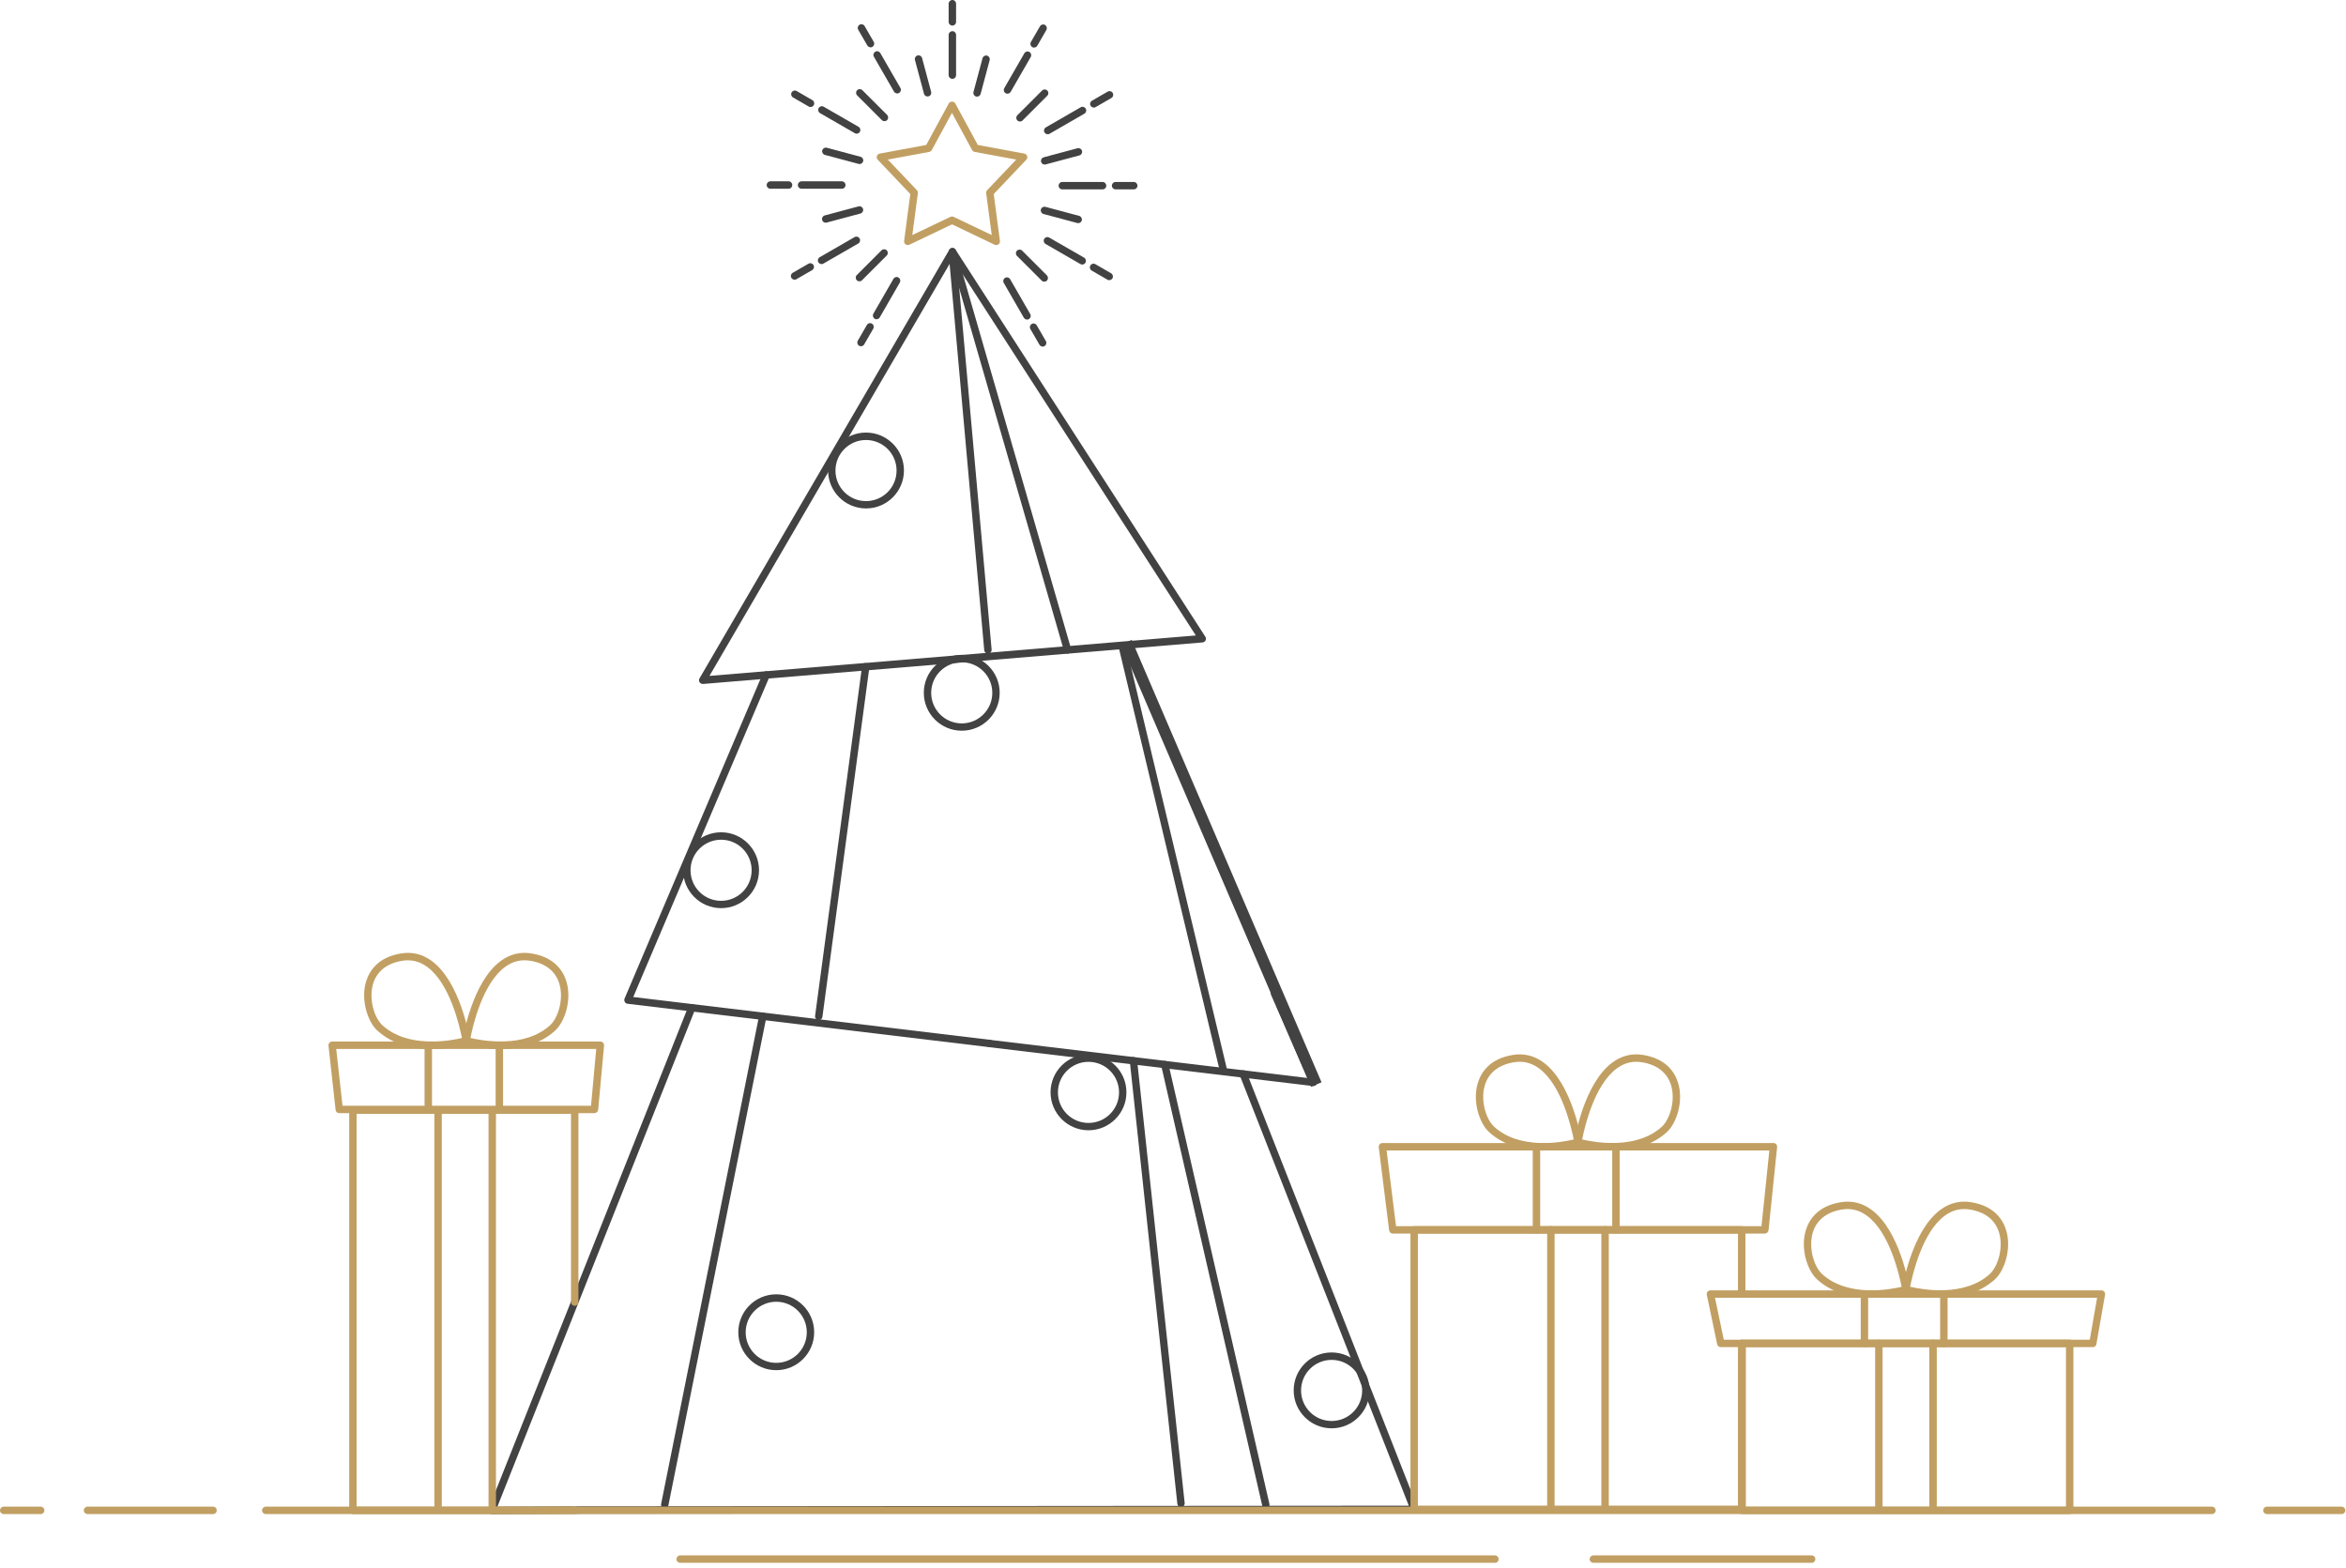 <?xml version="1.0" encoding="UTF-8"?> <svg xmlns="http://www.w3.org/2000/svg" width="410" height="274" viewBox="0 0 410 274" fill="none"><path d="M122.81 119.53C122.59 119.53 122.38 119.42 122.26 119.23C122.13 119.03 122.13 118.77 122.25 118.56L165.9 43.66C166.01 43.47 166.22 43.34 166.44 43.34C166.67 43.32 166.88 43.45 167 43.64L210.65 111.28C210.77 111.47 210.79 111.71 210.69 111.92C210.59 112.12 210.39 112.26 210.16 112.28L122.85 119.54C122.85 119.54 122.81 119.54 122.8 119.54L122.81 119.53ZM166.49 45.21L123.99 118.13L208.99 111.06L166.49 45.21Z" fill="#424242"></path><path d="M229.53 189.81C229.53 189.81 229.48 189.81 229.45 189.81L203.49 186.7C203.49 186.7 203.43 186.7 203.4 186.68L172.87 183.02C172.87 183.02 172.81 183.02 172.78 183L109.67 175.43C109.47 175.41 109.29 175.29 109.19 175.11C109.09 174.93 109.08 174.72 109.15 174.53L133.31 117.71C133.45 117.38 133.83 117.23 134.16 117.37C134.49 117.51 134.64 117.89 134.5 118.22L110.67 174.25L173.02 181.73C173.02 181.73 173.08 181.73 173.11 181.75L203.64 185.41C203.64 185.41 203.7 185.41 203.73 185.43L228.48 188.4L222.14 173.87C222 173.54 222.14 173.16 222.47 173.02C222.8 172.88 223.18 173.02 223.32 173.35L230.11 188.92C230.2 189.13 230.17 189.38 230.04 189.56C229.92 189.73 229.72 189.82 229.52 189.82L229.53 189.81Z" fill="#424242"></path><path d="M85.97 264.62C85.76 264.62 85.56 264.51 85.44 264.34C85.32 264.16 85.29 263.94 85.37 263.74L120.3 175.89C120.43 175.56 120.81 175.4 121.14 175.53C121.47 175.66 121.63 176.04 121.5 176.37L86.92 263.33L100.44 263.27L246.21 263.15L216.67 187.94C216.54 187.61 216.7 187.23 217.04 187.1C217.37 186.97 217.75 187.13 217.88 187.47L247.77 263.56C247.85 263.76 247.82 263.98 247.7 264.16C247.58 264.34 247.38 264.44 247.17 264.44L100.45 264.56L85.98 264.63L85.97 264.62Z" fill="#424242"></path><path d="M172.95 183.02C172.59 183.02 172.3 182.73 172.3 182.38C172.3 182.02 172.59 181.73 172.95 181.73C173.31 181.73 173.6 182.02 173.6 182.38C173.6 182.74 173.31 183.03 172.95 183.03V183.02Z" fill="#424242"></path><path d="M186.57 114.23C186.29 114.23 186.03 114.05 185.95 113.76L165.84 44.16C165.74 43.82 165.94 43.46 166.28 43.36C166.62 43.26 166.98 43.46 167.08 43.8L187.19 113.4C187.29 113.74 187.09 114.1 186.75 114.2C186.69 114.22 186.63 114.23 186.57 114.23Z" fill="#424242"></path><path d="M172.65 114.23C172.32 114.23 172.04 113.98 172.01 113.64L165.82 44.57C165.79 44.21 166.05 43.9 166.41 43.87C166.76 43.84 167.08 44.1 167.11 44.46L173.3 113.53C173.33 113.89 173.07 114.2 172.71 114.23C172.69 114.23 172.67 114.23 172.65 114.23Z" fill="#424242"></path><path d="M206.399 263.41C206.069 263.41 205.789 263.16 205.759 262.83L197.449 185.46C197.409 185.11 197.669 184.79 198.019 184.75C198.369 184.71 198.689 184.97 198.729 185.32L207.039 262.69C207.079 263.04 206.819 263.36 206.469 263.4C206.449 263.4 206.419 263.4 206.399 263.4V263.41Z" fill="#424242"></path><path d="M221.22 263.63C220.93 263.63 220.66 263.43 220.59 263.13L202.93 186.2C202.93 186.2 202.91 186.1 202.91 186.06C202.91 185.7 203.2 185.41 203.56 185.41C203.88 185.41 204.15 185.64 204.2 185.95L221.85 262.84C221.93 263.19 221.71 263.53 221.36 263.61C221.31 263.62 221.26 263.63 221.21 263.63H221.22Z" fill="#424242"></path><path d="M116.18 263.63C116.18 263.63 116.1 263.63 116.05 263.62C115.7 263.55 115.47 263.21 115.54 262.86L132.67 177.5C132.74 177.15 133.08 176.92 133.43 176.99C133.78 177.06 134.01 177.4 133.94 177.75L116.81 263.11C116.75 263.42 116.48 263.63 116.18 263.63Z" fill="#424242"></path><path d="M143.09 178.27C143.09 178.27 143.03 178.27 143 178.27C142.65 178.22 142.4 177.9 142.45 177.54L150.66 116.44C150.71 116.09 151.03 115.84 151.39 115.89C151.74 115.94 151.99 116.26 151.94 116.62L143.73 177.72C143.69 178.04 143.41 178.28 143.09 178.28V178.27Z" fill="#424242"></path><path d="M135.66 239.47C132.01 239.47 129.03 236.5 129.03 232.84C129.03 229.18 132 226.21 135.66 226.21C139.32 226.21 142.29 229.18 142.29 232.84C142.29 236.5 139.32 239.47 135.66 239.47ZM135.66 227.51C132.72 227.51 130.32 229.9 130.32 232.85C130.32 235.8 132.71 238.19 135.66 238.19C138.61 238.19 141 235.8 141 232.85C141 229.9 138.61 227.51 135.66 227.51Z" fill="#424242"></path><path d="M232.72 249.63C229.07 249.63 226.09 246.66 226.09 243C226.09 239.34 229.06 236.37 232.72 236.37C236.38 236.37 239.35 239.34 239.35 243C239.35 246.66 236.38 249.63 232.72 249.63ZM232.72 237.67C229.78 237.67 227.38 240.06 227.38 243.01C227.38 245.96 229.77 248.35 232.72 248.35C235.67 248.35 238.06 245.96 238.06 243.01C238.06 240.06 235.67 237.67 232.72 237.67Z" fill="#424242"></path><path d="M190.23 197.54C186.58 197.54 183.6 194.57 183.6 190.91C183.6 187.25 186.57 184.28 190.23 184.28C193.89 184.28 196.86 187.25 196.86 190.91C196.86 194.57 193.89 197.54 190.23 197.54ZM190.23 185.58C187.29 185.58 184.89 187.97 184.89 190.92C184.89 193.87 187.28 196.26 190.23 196.26C193.18 196.26 195.57 193.87 195.57 190.92C195.57 187.97 193.18 185.58 190.23 185.58Z" fill="#424242"></path><path d="M126.02 158.72C122.37 158.72 119.39 155.75 119.39 152.09C119.39 148.43 122.36 145.46 126.02 145.46C129.68 145.46 132.65 148.43 132.65 152.09C132.65 155.75 129.68 158.72 126.02 158.72ZM126.02 146.76C123.08 146.76 120.68 149.15 120.68 152.1C120.68 155.05 123.07 157.44 126.02 157.44C128.97 157.44 131.36 155.05 131.36 152.1C131.36 149.15 128.97 146.76 126.02 146.76Z" fill="#424242"></path><path d="M168.08 127.71C164.43 127.71 161.45 124.74 161.45 121.08C161.45 117.42 164.42 114.45 168.08 114.45C171.74 114.45 174.71 117.42 174.71 121.08C174.71 124.74 171.74 127.71 168.08 127.71ZM168.08 115.75C165.14 115.75 162.74 118.14 162.74 121.09C162.74 124.04 165.13 126.43 168.08 126.43C171.03 126.43 173.42 124.04 173.42 121.09C173.42 118.14 171.03 115.75 168.08 115.75Z" fill="#424242"></path><path d="M151.35 88.86C147.7 88.86 144.72 85.89 144.72 82.23C144.72 78.57 147.69 75.6 151.35 75.6C155.01 75.6 157.98 78.57 157.98 82.23C157.98 85.89 155.01 88.86 151.35 88.86ZM151.35 76.9C148.41 76.9 146.01 79.29 146.01 82.24C146.01 85.19 148.4 87.58 151.35 87.58C154.3 87.58 156.69 85.19 156.69 82.24C156.69 79.29 154.3 76.9 151.35 76.9Z" fill="#424242"></path><path d="M158.65 42.83C158.52 42.83 158.38 42.79 158.27 42.71C158.08 42.57 157.98 42.34 158.01 42.1L159.09 33.91L153.4 27.92C153.24 27.75 153.18 27.5 153.25 27.28C153.32 27.05 153.51 26.89 153.75 26.84L161.87 25.34L165.81 18.08C166.04 17.66 166.72 17.66 166.95 18.08L170.89 25.34L179.01 26.84C179.24 26.88 179.43 27.05 179.51 27.28C179.58 27.51 179.53 27.75 179.36 27.92L173.67 33.91L174.75 42.1C174.78 42.34 174.68 42.57 174.49 42.71C174.3 42.85 174.05 42.87 173.83 42.77L166.38 39.21L158.93 42.77C158.84 42.81 158.75 42.83 158.65 42.83ZM155.16 27.89L160.24 33.24C160.37 33.38 160.44 33.58 160.41 33.77L159.44 41.08L166.1 37.9C166.28 37.82 166.48 37.82 166.66 37.9L173.32 41.08L172.35 33.77C172.32 33.58 172.39 33.38 172.52 33.24L177.6 27.89L170.34 26.55C170.15 26.51 169.98 26.39 169.89 26.22L166.37 19.73L162.85 26.22C162.76 26.39 162.59 26.51 162.4 26.55L155.14 27.89H155.16Z" fill="#C19F62"></path><path d="M166.44 13.78C166.08 13.78 165.79 13.49 165.79 13.13V6.1C165.79 5.74 166.08 5.45 166.44 5.45C166.8 5.45 167.09 5.74 167.09 6.1V13.13C167.09 13.49 166.8 13.78 166.44 13.78Z" fill="#424242"></path><path d="M166.44 4.47C166.08 4.47 165.79 4.18 165.79 3.82V0.65C165.79 0.29 166.08 0 166.44 0C166.8 0 167.09 0.29 167.09 0.65V3.82C167.09 4.18 166.8 4.47 166.44 4.47Z" fill="#424242"></path><path d="M156.8 16.33C156.58 16.33 156.36 16.21 156.24 16.01L152.73 9.92C152.55 9.61 152.66 9.22 152.97 9.04C153.28 8.86 153.67 8.97 153.85 9.28L157.36 15.37C157.54 15.68 157.43 16.07 157.12 16.25C157.02 16.31 156.91 16.34 156.8 16.34V16.33Z" fill="#424242"></path><path d="M152.14 8.27C151.92 8.27 151.7 8.15 151.58 7.95L149.99 5.2C149.81 4.89 149.92 4.5 150.23 4.32C150.54 4.14 150.93 4.25 151.11 4.56L152.7 7.31C152.88 7.62 152.77 8.01 152.46 8.19C152.36 8.25 152.25 8.28 152.14 8.28V8.27Z" fill="#424242"></path><path d="M149.72 23.37C149.61 23.37 149.5 23.34 149.4 23.28L143.31 19.77C143 19.59 142.9 19.2 143.07 18.89C143.25 18.58 143.64 18.47 143.95 18.65L150.04 22.16C150.35 22.34 150.45 22.73 150.28 23.04C150.16 23.25 149.94 23.36 149.72 23.36V23.37Z" fill="#424242"></path><path d="M141.66 18.71C141.55 18.71 141.44 18.68 141.34 18.62L138.59 17.03C138.28 16.85 138.18 16.46 138.35 16.15C138.53 15.84 138.92 15.73 139.23 15.91L141.98 17.5C142.29 17.68 142.39 18.07 142.22 18.38C142.1 18.59 141.88 18.7 141.66 18.7V18.71Z" fill="#424242"></path><path d="M147.12 32.99H140.09C139.73 32.99 139.44 32.7 139.44 32.34C139.44 31.98 139.73 31.69 140.09 31.69H147.12C147.48 31.69 147.77 31.98 147.77 32.34C147.77 32.7 147.48 32.99 147.12 32.99Z" fill="#424242"></path><path d="M137.81 32.99H134.64C134.28 32.99 133.99 32.7 133.99 32.34C133.99 31.98 134.28 31.69 134.64 31.69H137.81C138.17 31.69 138.46 31.98 138.46 32.34C138.46 32.7 138.17 32.99 137.81 32.99Z" fill="#424242"></path><path d="M143.58 46.15C143.36 46.15 143.14 46.03 143.02 45.83C142.84 45.52 142.95 45.13 143.26 44.95L149.35 41.44C149.66 41.26 150.05 41.37 150.23 41.68C150.41 41.99 150.3 42.38 149.99 42.56L143.9 46.07C143.8 46.13 143.69 46.16 143.58 46.16V46.15Z" fill="#424242"></path><path d="M138.861 48.88C138.641 48.88 138.421 48.76 138.301 48.56C138.121 48.25 138.231 47.86 138.541 47.68L141.291 46.09C141.601 45.91 141.991 46.02 142.171 46.33C142.351 46.64 142.241 47.03 141.931 47.21L139.181 48.8C139.081 48.86 138.971 48.89 138.861 48.89V48.88Z" fill="#424242"></path><path d="M153.19 55.8C153.08 55.8 152.97 55.77 152.87 55.71C152.56 55.53 152.46 55.14 152.63 54.83L156.14 48.74C156.32 48.43 156.71 48.32 157.02 48.5C157.33 48.68 157.43 49.07 157.26 49.38L153.75 55.47C153.63 55.68 153.41 55.79 153.19 55.79V55.8Z" fill="#424242"></path><path d="M150.47 60.52C150.36 60.52 150.25 60.49 150.15 60.43C149.84 60.25 149.74 59.86 149.91 59.55L151.5 56.8C151.68 56.49 152.07 56.38 152.38 56.56C152.69 56.74 152.79 57.13 152.62 57.44L151.03 60.19C150.91 60.4 150.69 60.51 150.47 60.51V60.52Z" fill="#424242"></path><path d="M179.491 55.85C179.271 55.85 179.051 55.73 178.931 55.53L175.421 49.44C175.241 49.13 175.351 48.74 175.661 48.56C175.971 48.38 176.361 48.49 176.541 48.8L180.051 54.89C180.231 55.2 180.121 55.59 179.811 55.77C179.711 55.83 179.601 55.86 179.491 55.86V55.85Z" fill="#424242"></path><path d="M182.221 60.57C182.001 60.57 181.781 60.45 181.661 60.25L180.071 57.5C179.891 57.19 180.001 56.8 180.311 56.62C180.621 56.44 181.011 56.55 181.191 56.86L182.781 59.61C182.961 59.92 182.851 60.31 182.541 60.49C182.441 60.55 182.331 60.58 182.221 60.58V60.57Z" fill="#424242"></path><path d="M189.14 46.24C189.03 46.24 188.92 46.21 188.82 46.15L182.73 42.64C182.42 42.46 182.32 42.07 182.49 41.76C182.67 41.45 183.06 41.34 183.37 41.52L189.46 45.03C189.77 45.21 189.87 45.6 189.7 45.91C189.58 46.12 189.36 46.23 189.14 46.23V46.24Z" fill="#424242"></path><path d="M193.86 48.97C193.75 48.97 193.64 48.94 193.54 48.88L190.79 47.29C190.48 47.11 190.38 46.72 190.55 46.41C190.73 46.1 191.12 45.99 191.43 46.17L194.18 47.76C194.49 47.94 194.59 48.33 194.42 48.64C194.3 48.85 194.08 48.96 193.86 48.96V48.97Z" fill="#424242"></path><path d="M192.69 33.1H185.66C185.3 33.1 185.01 32.81 185.01 32.45C185.01 32.09 185.3 31.8 185.66 31.8H192.69C193.05 31.8 193.34 32.09 193.34 32.45C193.34 32.81 193.05 33.1 192.69 33.1Z" fill="#424242"></path><path d="M198.139 33.1H194.969C194.609 33.1 194.319 32.81 194.319 32.45C194.319 32.09 194.609 31.8 194.969 31.8H198.139C198.499 31.8 198.789 32.09 198.789 32.45C198.789 32.81 198.499 33.1 198.139 33.1Z" fill="#424242"></path><path d="M183.1 23.46C182.88 23.46 182.66 23.34 182.54 23.14C182.36 22.83 182.47 22.44 182.78 22.26L188.87 18.75C189.18 18.57 189.57 18.68 189.75 18.99C189.93 19.3 189.82 19.69 189.51 19.87L183.42 23.38C183.32 23.44 183.21 23.47 183.1 23.47V23.46Z" fill="#424242"></path><path d="M191.159 18.8C190.939 18.8 190.719 18.68 190.599 18.48C190.419 18.17 190.529 17.78 190.839 17.6L193.589 16.01C193.899 15.83 194.289 15.94 194.469 16.25C194.649 16.56 194.539 16.95 194.229 17.13L191.479 18.72C191.379 18.78 191.269 18.81 191.159 18.81V18.8Z" fill="#424242"></path><path d="M176.07 16.38C175.96 16.38 175.85 16.35 175.75 16.29C175.44 16.11 175.34 15.72 175.51 15.41L179.02 9.32C179.2 9.01 179.59 8.9 179.9 9.08C180.21 9.26 180.31 9.65 180.14 9.96L176.63 16.05C176.51 16.26 176.29 16.37 176.07 16.37V16.38Z" fill="#424242"></path><path d="M180.72 8.32C180.61 8.32 180.5 8.29 180.4 8.23C180.09 8.05 179.99 7.66 180.16 7.35L181.75 4.6C181.93 4.29 182.32 4.18 182.63 4.36C182.94 4.54 183.04 4.93 182.87 5.24L181.28 7.99C181.16 8.2 180.94 8.31 180.72 8.31V8.32Z" fill="#424242"></path><path d="M178.26 21.24C178.09 21.24 177.93 21.18 177.8 21.05C177.55 20.8 177.55 20.39 177.8 20.14L182.12 15.82C182.37 15.57 182.78 15.57 183.03 15.82C183.28 16.07 183.28 16.48 183.03 16.73L178.71 21.05C178.58 21.18 178.42 21.24 178.25 21.24H178.26Z" fill="#424242"></path><path d="M170.76 16.89C170.7 16.89 170.65 16.89 170.59 16.87C170.25 16.78 170.04 16.42 170.13 16.08L171.71 10.18C171.8 9.84 172.16 9.63 172.5 9.72C172.84 9.81 173.05 10.17 172.96 10.51L171.38 16.41C171.3 16.7 171.04 16.89 170.76 16.89Z" fill="#424242"></path><path d="M162.1 16.86C161.81 16.86 161.55 16.67 161.48 16.38L159.9 10.48C159.81 10.14 160.01 9.78 160.36 9.69C160.7 9.6 161.06 9.8 161.15 10.15L162.73 16.05C162.82 16.39 162.62 16.75 162.27 16.84C162.21 16.86 162.16 16.86 162.1 16.86Z" fill="#424242"></path><path d="M154.58 21.18C154.41 21.18 154.25 21.12 154.12 20.99L149.8 16.67C149.55 16.42 149.55 16.01 149.8 15.76C150.05 15.51 150.46 15.51 150.71 15.76L155.03 20.08C155.28 20.33 155.28 20.74 155.03 20.99C154.9 21.12 154.74 21.18 154.57 21.18H154.58Z" fill="#424242"></path><path d="M150.231 28.67C150.171 28.67 150.121 28.67 150.061 28.65L144.161 27.07C143.821 26.98 143.611 26.62 143.701 26.28C143.791 25.94 144.151 25.73 144.491 25.82L150.391 27.4C150.731 27.49 150.941 27.85 150.851 28.19C150.771 28.48 150.511 28.67 150.231 28.67Z" fill="#424242"></path><path d="M144.301 38.92C144.011 38.92 143.751 38.73 143.681 38.44C143.591 38.1 143.791 37.74 144.141 37.65L150.041 36.07C150.391 35.98 150.741 36.18 150.831 36.53C150.921 36.87 150.721 37.23 150.371 37.32L144.471 38.9C144.411 38.92 144.361 38.92 144.301 38.92Z" fill="#424242"></path><path d="M150.2 49.17C150.03 49.17 149.87 49.11 149.74 48.98C149.49 48.73 149.49 48.32 149.74 48.07L154.06 43.75C154.31 43.5 154.72 43.5 154.97 43.75C155.22 44 155.22 44.41 154.97 44.66L150.65 48.98C150.52 49.11 150.36 49.17 150.19 49.17H150.2Z" fill="#424242"></path><path d="M182.51 49.23C182.34 49.23 182.18 49.17 182.05 49.04L177.73 44.72C177.48 44.47 177.48 44.06 177.73 43.81C177.98 43.56 178.39 43.56 178.64 43.81L182.96 48.13C183.21 48.38 183.21 48.79 182.96 49.04C182.83 49.17 182.67 49.23 182.5 49.23H182.51Z" fill="#424242"></path><path d="M188.441 39C188.381 39 188.331 39 188.271 38.98L182.371 37.4C182.031 37.31 181.821 36.95 181.911 36.61C182.001 36.27 182.361 36.06 182.701 36.15L188.601 37.73C188.941 37.82 189.151 38.18 189.061 38.52C188.981 38.81 188.721 39 188.441 39Z" fill="#424242"></path><path d="M182.57 28.76C182.28 28.76 182.02 28.57 181.95 28.28C181.86 27.94 182.06 27.58 182.41 27.49L188.31 25.91C188.65 25.82 189.01 26.02 189.1 26.37C189.19 26.71 188.99 27.07 188.64 27.16L182.74 28.74C182.68 28.76 182.63 28.76 182.57 28.76Z" fill="#424242"></path><path d="M213.77 187.5C213.48 187.5 213.21 187.31 213.14 187.02L195.48 113C195.48 113 195.46 112.91 195.46 112.86C195.46 112.52 195.75 112.24 196.11 112.24C196.43 112.24 196.7 112.46 196.75 112.76L214.4 186.75C214.48 187.08 214.26 187.42 213.91 187.49C213.86 187.5 213.81 187.51 213.76 187.51L213.77 187.5Z" fill="#424242"></path><path d="M230.039 189.55L196.859 112.23" stroke="#424242" stroke-width="2" stroke-miterlimit="10"></path><path d="M304.39 264.43H247.15C246.79 264.43 246.5 264.14 246.5 263.78V214.94C246.5 214.58 246.79 214.29 247.15 214.29H304.39C304.75 214.29 305.04 214.58 305.04 214.94V226.16C305.04 226.52 304.75 226.81 304.39 226.81C304.03 226.81 303.74 226.52 303.74 226.16V215.59H247.8V263.14H303.74V234.79C303.74 234.43 304.03 234.14 304.39 234.14C304.75 234.14 305.04 234.43 305.04 234.79V263.78C305.04 264.14 304.75 264.43 304.39 264.43Z" fill="#C19F62"></path><path d="M308.44 215.59H243.41C243.08 215.59 242.81 215.35 242.77 215.02L240.96 200.5C240.94 200.32 240.99 200.13 241.12 199.99C241.24 199.85 241.42 199.77 241.6 199.77H309.94C310.12 199.77 310.3 199.85 310.42 199.98C310.54 200.12 310.6 200.3 310.58 200.48L309.08 215C309.05 215.33 308.77 215.58 308.44 215.58V215.59ZM243.98 214.3H307.85L309.22 201.07H242.33L243.98 214.3Z" fill="#C19F62"></path><path d="M280.51 264.14C280.15 264.14 279.86 263.85 279.86 263.49V214.94C279.86 214.58 280.15 214.29 280.51 214.29C280.87 214.29 281.16 214.58 281.16 214.94V263.49C281.16 263.85 280.87 264.14 280.51 264.14Z" fill="#C19F62"></path><path d="M271.041 264.14C270.681 264.14 270.391 263.85 270.391 263.49V214.94C270.391 214.58 270.681 214.29 271.041 214.29C271.401 214.29 271.691 214.58 271.691 214.94V263.49C271.691 263.85 271.401 264.14 271.041 264.14Z" fill="#C19F62"></path><path d="M268.52 215.59C268.16 215.59 267.87 215.3 267.87 214.94V200.42C267.87 200.06 268.16 199.77 268.52 199.77C268.88 199.77 269.17 200.06 269.17 200.42V214.94C269.17 215.3 268.88 215.59 268.52 215.59Z" fill="#C19F62"></path><path d="M282.411 215.59C282.051 215.59 281.761 215.3 281.761 214.94V200.42C281.761 200.06 282.051 199.77 282.411 199.77C282.771 199.77 283.061 200.06 283.061 200.42V214.94C283.061 215.3 282.771 215.59 282.411 215.59Z" fill="#C19F62"></path><path d="M269.781 201.08C266.701 201.08 263.051 200.41 260.261 197.88C258.531 196.31 257.311 192.49 258.261 189.32C258.831 187.42 260.351 185.02 264.421 184.37C266.331 184.06 268.111 184.5 269.711 185.66C274.771 189.34 276.351 199.11 276.421 199.52C276.471 199.84 276.281 200.15 275.971 200.24C275.761 200.3 273.101 201.08 269.791 201.08H269.781ZM265.601 185.57C265.281 185.57 264.961 185.6 264.621 185.65C261.931 186.08 260.151 187.48 259.491 189.69C258.701 192.36 259.711 195.64 261.131 196.93C265.621 201.01 272.961 199.65 275.031 199.15C274.611 197.02 272.911 189.59 268.951 186.71C267.901 185.95 266.801 185.57 265.601 185.57Z" fill="#C19F62"></path><path d="M281.771 201.08C278.451 201.08 275.801 200.31 275.591 200.24C275.281 200.15 275.091 199.84 275.141 199.52C275.201 199.11 276.781 189.34 281.841 185.66C283.441 184.5 285.221 184.06 287.131 184.37C291.201 185.02 292.731 187.42 293.291 189.32C294.241 192.49 293.021 196.31 291.291 197.88C288.511 200.41 284.851 201.08 281.771 201.08ZM276.521 199.15C278.591 199.64 285.941 201 290.421 196.93C291.831 195.65 292.851 192.36 292.051 189.69C291.391 187.48 289.621 186.08 286.921 185.65C285.341 185.4 283.921 185.74 282.591 186.71C278.621 189.6 276.921 197.02 276.511 199.15H276.521Z" fill="#C19F62"></path><path d="M100.44 264.62H61.68C61.32 264.62 61.03 264.33 61.03 263.97V194.04C61.03 193.68 61.32 193.39 61.68 193.39H100.44C100.8 193.39 101.09 193.68 101.09 194.04V227.57C101.09 227.93 100.8 228.22 100.44 228.22C100.08 228.22 99.79 227.93 99.79 227.57V194.68H62.32V263.32H100.14C100.23 263.28 100.33 263.25 100.43 263.25C100.79 263.25 101.08 263.54 101.08 263.9V263.97C101.08 264.33 100.79 264.62 100.43 264.62H100.44Z" fill="#C19F62"></path><path d="M103.88 194.55H59.29C58.96 194.55 58.68 194.3 58.65 193.97L57.41 182.75C57.39 182.57 57.45 182.39 57.57 182.25C57.69 182.11 57.87 182.03 58.05 182.03H104.92C105.1 182.03 105.27 182.11 105.4 182.24C105.52 182.37 105.58 182.55 105.57 182.73L104.54 193.95C104.51 194.28 104.23 194.54 103.9 194.54L103.88 194.55ZM59.86 193.26H103.29L104.2 183.33H58.76L59.86 193.26Z" fill="#C19F62"></path><path d="M86.03 263.86C85.67 263.86 85.38 263.57 85.38 263.21V194.04C85.38 193.68 85.67 193.39 86.03 193.39C86.39 193.39 86.68 193.68 86.68 194.04V263.21C86.68 263.57 86.39 263.86 86.03 263.86Z" fill="#C19F62"></path><path d="M76.56 263.86C76.2 263.86 75.91 263.57 75.91 263.21V194.04C75.91 193.68 76.2 193.39 76.56 193.39C76.92 193.39 77.21 193.68 77.21 194.04V263.21C77.21 263.57 76.92 263.86 76.56 263.86Z" fill="#C19F62"></path><path d="M74.85 194.57C74.49 194.57 74.2 194.28 74.2 193.92V183.15C74.2 182.79 74.49 182.5 74.85 182.5C75.21 182.5 75.5 182.79 75.5 183.15V193.92C75.5 194.28 75.21 194.57 74.85 194.57Z" fill="#C19F62"></path><path d="M87.27 194.55C86.91 194.55 86.62 194.26 86.62 193.9V182.68C86.62 182.32 86.91 182.03 87.27 182.03C87.63 182.03 87.92 182.32 87.92 182.68V193.9C87.92 194.26 87.63 194.55 87.27 194.55Z" fill="#C19F62"></path><path d="M75.49 183.34C72.41 183.34 68.76 182.67 65.97 180.14C64.24 178.57 63.02 174.75 63.97 171.58C64.54 169.68 66.06 167.28 70.13 166.63C72.04 166.32 73.82 166.76 75.42 167.92C80.48 171.6 82.06 181.37 82.12 181.78C82.17 182.1 81.98 182.41 81.67 182.5C81.46 182.56 78.8 183.34 75.49 183.34ZM71.31 167.83C70.99 167.83 70.67 167.86 70.33 167.91C67.64 168.34 65.86 169.74 65.2 171.95C64.41 174.62 65.42 177.9 66.83 179.19C71.32 183.27 78.66 181.91 80.73 181.42C80.31 179.29 78.61 171.86 74.65 168.98C73.6 168.22 72.5 167.84 71.3 167.84L71.31 167.83Z" fill="#C19F62"></path><path d="M87.48 183.34C84.16 183.34 81.51 182.57 81.3 182.5C80.99 182.41 80.8 182.1 80.85 181.78C80.91 181.37 82.49 171.6 87.55 167.92C89.15 166.76 90.93 166.32 92.84 166.63C96.91 167.28 98.44 169.68 99 171.58C99.95 174.75 98.73 178.57 97 180.14C94.22 182.67 90.56 183.34 87.48 183.34ZM82.23 181.41C84.3 181.9 91.65 183.26 96.13 179.19C97.54 177.91 98.56 174.62 97.76 171.95C97.1 169.74 95.33 168.34 92.63 167.91C91.05 167.66 89.63 168 88.3 168.97C84.33 171.86 82.63 179.28 82.22 181.41H82.23Z" fill="#C19F62"></path><path d="M361.71 264.62H304.48C304.12 264.62 303.83 264.33 303.83 263.97V234.78C303.83 234.42 304.12 234.13 304.48 234.13H361.71C362.07 234.13 362.36 234.42 362.36 234.78V263.97C362.36 264.33 362.07 264.62 361.71 264.62ZM305.12 263.33H361.06V235.44H305.12V263.33Z" fill="#C19F62"></path><path d="M365.76 235.44H300.73C300.42 235.44 300.16 235.23 300.1 234.93L298.29 226.3C298.25 226.11 298.29 225.91 298.42 225.76C298.54 225.61 298.73 225.52 298.92 225.52H367.26C367.45 225.52 367.63 225.6 367.75 225.75C367.87 225.9 367.92 226.09 367.89 226.28L366.38 234.91C366.33 235.22 366.06 235.45 365.74 235.45L365.76 235.44ZM301.26 234.15H365.22L366.5 226.81H299.72L301.26 234.15Z" fill="#C19F62"></path><path d="M337.831 263.83C337.471 263.83 337.181 263.54 337.181 263.18V234.79C337.181 234.43 337.471 234.14 337.831 234.14C338.191 234.14 338.481 234.43 338.481 234.79V263.18C338.481 263.54 338.191 263.83 337.831 263.83Z" fill="#C19F62"></path><path d="M328.36 263.83C328 263.83 327.71 263.54 327.71 263.18V234.79C327.71 234.43 328 234.14 328.36 234.14C328.72 234.14 329.01 234.43 329.01 234.79V263.18C329.01 263.54 328.72 263.83 328.36 263.83Z" fill="#C19F62"></path><path d="M325.84 235.44C325.48 235.44 325.19 235.15 325.19 234.79V226.16C325.19 225.8 325.48 225.51 325.84 225.51C326.2 225.51 326.49 225.8 326.49 226.16V234.79C326.49 235.15 326.2 235.44 325.84 235.44Z" fill="#C19F62"></path><path d="M339.72 235.44C339.36 235.44 339.07 235.15 339.07 234.79V226.16C339.07 225.8 339.36 225.51 339.72 225.51C340.08 225.51 340.37 225.8 340.37 226.16V234.79C340.37 235.15 340.08 235.44 339.72 235.44Z" fill="#C19F62"></path><path d="M327.1 226.82C324.02 226.82 320.37 226.15 317.58 223.62C315.85 222.05 314.63 218.23 315.58 215.06C316.15 213.16 317.67 210.76 321.74 210.11C323.65 209.8 325.43 210.24 327.03 211.4C332.09 215.08 333.67 224.85 333.73 225.26C333.78 225.58 333.59 225.89 333.28 225.98C333.07 226.04 330.41 226.82 327.1 226.82ZM322.92 211.31C322.6 211.31 322.28 211.34 321.94 211.39C319.25 211.82 317.47 213.22 316.81 215.43C316.02 218.1 317.03 221.38 318.44 222.67C322.93 226.76 330.27 225.39 332.34 224.9C331.92 222.77 330.22 215.34 326.26 212.46C325.21 211.7 324.11 211.32 322.91 211.32L322.92 211.31Z" fill="#C19F62"></path><path d="M339.09 226.82C335.77 226.82 333.12 226.05 332.91 225.98C332.6 225.89 332.41 225.58 332.46 225.26C332.52 224.85 334.1 215.08 339.17 211.4C340.77 210.24 342.55 209.8 344.46 210.11C348.53 210.76 350.06 213.16 350.62 215.06C351.57 218.23 350.35 222.05 348.62 223.62C345.83 226.15 342.18 226.82 339.1 226.82H339.09ZM333.84 224.89C335.91 225.38 343.26 226.74 347.74 222.67C349.15 221.39 350.17 218.1 349.37 215.43C348.71 213.22 346.94 211.82 344.24 211.39C342.66 211.14 341.24 211.48 339.91 212.45C335.94 215.33 334.24 222.76 333.83 224.89H333.84Z" fill="#C19F62"></path><path d="M261.26 273.14H118.87C118.51 273.14 118.22 272.85 118.22 272.49C118.22 272.13 118.51 271.84 118.87 271.84H261.26C261.62 271.84 261.91 272.13 261.91 272.49C261.91 272.85 261.62 273.14 261.26 273.14Z" fill="#C19F62"></path><path d="M316.61 273.14H278.47C278.11 273.14 277.82 272.85 277.82 272.49C277.82 272.13 278.11 271.84 278.47 271.84H316.61C316.97 271.84 317.26 272.13 317.26 272.49C317.26 272.85 316.97 273.14 316.61 273.14Z" fill="#C19F62"></path><path d="M386.57 264.62H46.45C46.09 264.62 45.8 264.33 45.8 263.97C45.8 263.61 46.09 263.32 46.45 263.32H386.57C386.93 263.32 387.22 263.61 387.22 263.97C387.22 264.33 386.93 264.62 386.57 264.62Z" fill="#C19F62"></path><path d="M409.23 264.62H396.18C395.82 264.62 395.53 264.33 395.53 263.97C395.53 263.61 395.82 263.32 396.18 263.32H409.23C409.59 263.32 409.88 263.61 409.88 263.97C409.88 264.33 409.59 264.62 409.23 264.62Z" fill="#C19F62"></path><path d="M37.23 264.62H15.3C14.94 264.62 14.65 264.33 14.65 263.97C14.65 263.61 14.94 263.32 15.3 263.32H37.23C37.59 263.32 37.88 263.61 37.88 263.97C37.88 264.33 37.59 264.62 37.23 264.62Z" fill="#C19F62"></path><path d="M7.11 264.62H0.65C0.29 264.62 0 264.33 0 263.97C0 263.61 0.29 263.32 0.65 263.32H7.11C7.47 263.32 7.76 263.61 7.76 263.97C7.76 264.33 7.47 264.62 7.11 264.62Z" fill="#C19F62"></path></svg> 